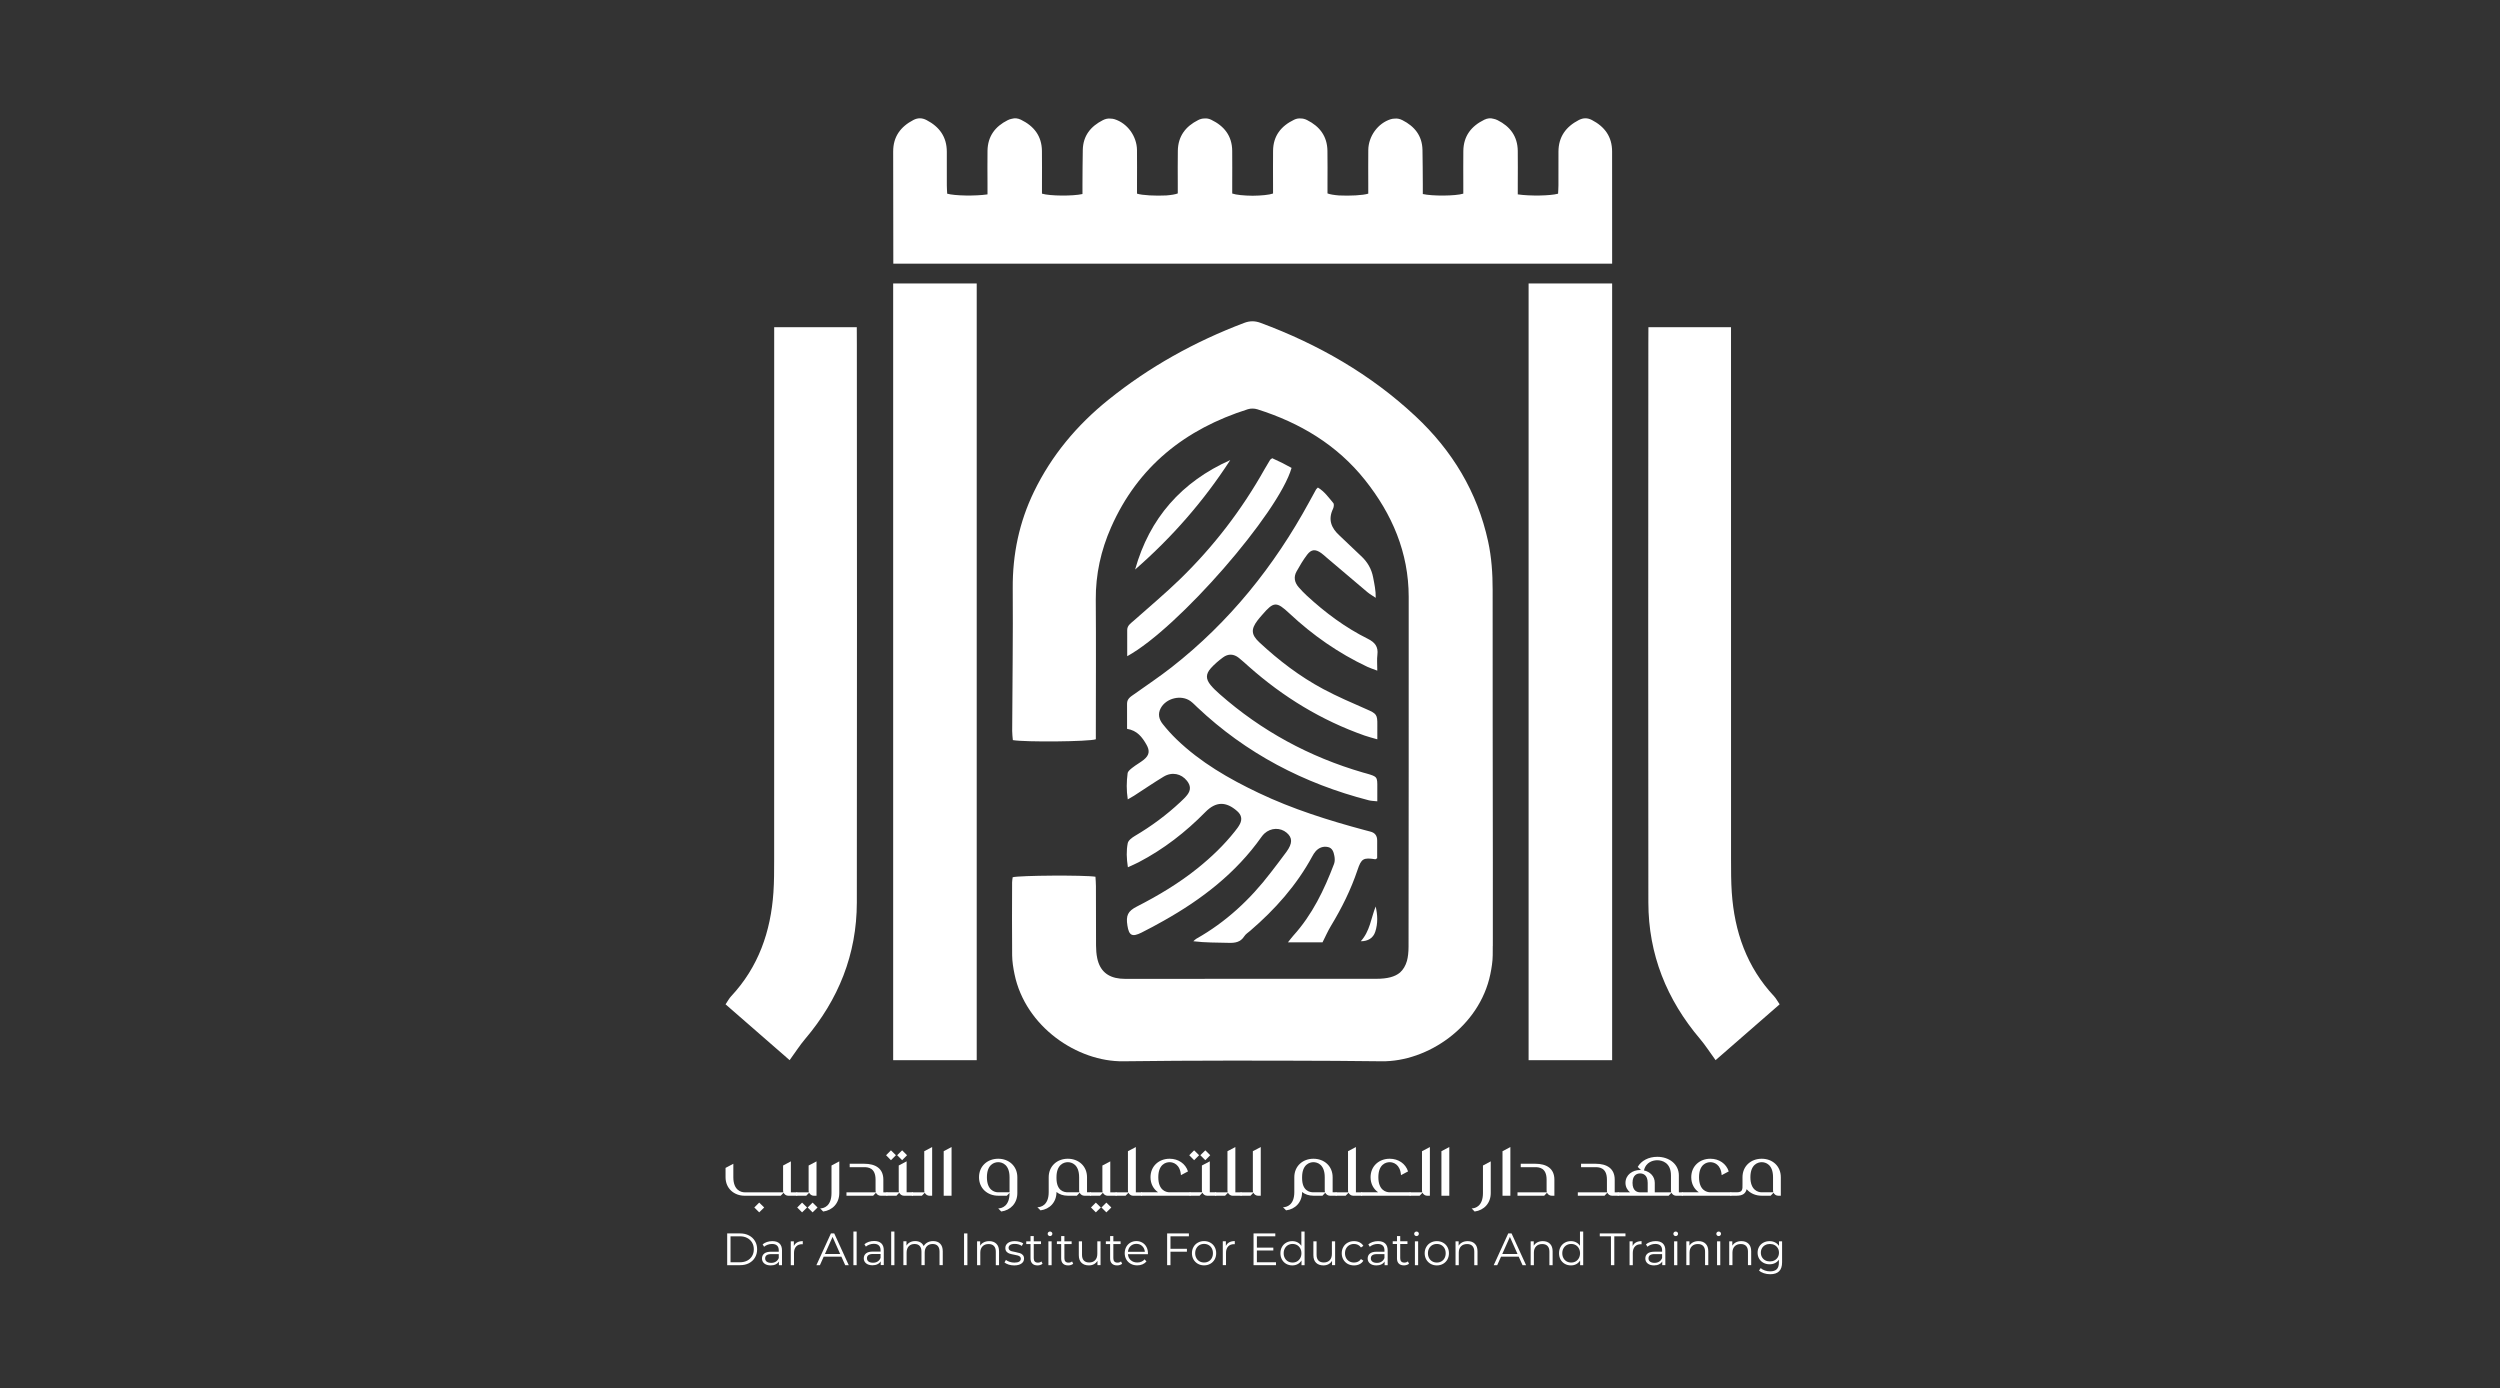 <svg width="317" height="176" viewBox="0 0 317 176" fill="none" xmlns="http://www.w3.org/2000/svg">
<rect x="0" y="0" width="317" height="176" fill="#333333" stroke="none"/>
<path d="M101.033 151.185H100.283V147.26L99.296 147.787V150.963C99.296 151.042 99.311 151.121 99.336 151.185H94.422C93.949 151.185 92.987 150.909 92.987 149.276V147.565L92 148.089V149.276C92 150.697 93.08 151.619 94.422 151.619H98.995L99.361 151.239C99.469 151.462 99.691 151.619 99.953 151.619H101.033C101.073 151.619 101.112 151.58 101.112 151.54V151.264C101.112 151.225 101.073 151.185 101.033 151.185ZM95.646 153.108L96.267 153.726L96.899 153.108L96.267 152.488L95.646 153.108Z" fill="white"/>
<path d="M102.6 151.241C102.705 151.463 102.941 151.621 103.193 151.621H103.534V147.262L102.532 147.789V150.965C102.532 151.044 102.547 151.123 102.572 151.187H101.032C100.978 151.187 100.953 151.227 100.953 151.266V151.542C100.953 151.582 100.978 151.621 101.032 151.621H102.231L102.6 151.241ZM101.086 153.11L101.703 153.728L102.335 153.11L101.703 152.49L101.086 153.11ZM103.035 152.49L102.414 153.11L103.035 153.728L103.666 153.11L103.035 152.49Z" fill="white"/>
<path d="M105.434 147.787V151.279C105.434 152.922 104.486 153.227 103.998 153.227L104.378 153.622C105.566 153.464 106.421 152.567 106.421 151.279V147.26L105.434 147.787Z" fill="white"/>
<path d="M112.457 151.185H112.008V149.577C112.008 148.157 111.007 147.564 109.586 147.564H107.741V147.999H109.586C110.06 147.999 111.021 148.063 111.021 149.577V150.962C111.021 151.041 111.032 151.12 111.061 151.185H107.332V151.619H110.716L111.072 151.239C111.179 151.461 111.402 151.619 111.678 151.619H112.457C112.507 151.619 112.536 151.58 112.536 151.54V151.264C112.536 151.224 112.507 151.185 112.457 151.185Z" fill="white"/>
<path d="M113.602 146.482L112.971 145.861L112.354 146.482L112.971 147.114L113.602 146.482ZM115.013 146.482L114.392 145.861L113.76 146.482L114.392 147.114L115.013 146.482ZM115.698 151.183H114.959V147.257L113.958 147.785V150.96C113.958 151.039 113.972 151.118 113.997 151.183H112.458C112.404 151.183 112.379 151.222 112.379 151.262V151.538C112.379 151.577 112.404 151.617 112.458 151.617H113.671L114.026 151.236C114.13 151.459 114.367 151.617 114.618 151.617H115.698C115.749 151.617 115.777 151.577 115.777 151.538V151.262C115.777 151.222 115.749 151.183 115.698 151.183Z" fill="white"/>
<path d="M117.194 145.973V150.964C117.194 151.043 117.209 151.122 117.234 151.186H115.694C115.64 151.186 115.615 151.226 115.615 151.265V151.542C115.615 151.581 115.64 151.621 115.694 151.621H116.893L117.263 151.24C117.367 151.463 117.604 151.621 117.855 151.621H118.196V145.445L117.194 145.973Z" fill="white"/>
<path d="M119.66 151.621H120.658V145.445L119.66 145.973V151.621Z" fill="white"/>
<path d="M126.576 146.928C125.219 146.928 124.139 147.85 124.139 149.274C124.139 150.695 125.219 151.617 126.576 151.617H127.667L128.011 151.262V151.277C128.011 152.92 127.06 153.225 126.576 153.225L126.956 153.62C128.14 153.462 128.998 152.565 128.998 151.287V149.274C128.998 147.85 127.918 146.928 126.576 146.928ZM126.576 151.183C126.087 151.183 125.14 150.907 125.14 149.274C125.14 147.642 126.087 147.365 126.576 147.365C127.049 147.365 128.011 147.642 128.011 149.274V151.183H126.576Z" fill="white"/>
<path d="M138.283 151.183H137.834V149.274C137.834 147.85 136.754 146.928 135.397 146.928C134.055 146.928 132.975 147.85 132.975 149.274V151.158C132.975 152.802 132.013 153.078 131.539 153.078L131.934 153.473C133.107 153.329 133.962 152.436 133.962 151.158V151.144C134.331 151.445 134.819 151.617 135.397 151.617H136.546L136.901 151.237C137.005 151.46 137.242 151.617 137.493 151.617H138.283C138.322 151.617 138.362 151.578 138.362 151.539V151.262C138.362 151.223 138.322 151.183 138.283 151.183ZM135.397 151.183C134.923 151.183 133.962 151.011 133.962 149.378V149.274C133.962 147.642 134.923 147.365 135.397 147.365C135.885 147.365 136.833 147.642 136.833 149.274V150.961C136.833 151.04 136.847 151.119 136.872 151.183H135.397Z" fill="white"/>
<path d="M141.523 151.187H140.784V147.262L139.782 147.789V150.965C139.782 151.044 139.797 151.123 139.822 151.187H138.282C138.228 151.187 138.203 151.227 138.203 151.266V151.542C138.203 151.582 138.228 151.621 138.282 151.621H139.481L139.85 151.241C139.955 151.463 140.191 151.621 140.443 151.621H141.523C141.573 151.621 141.602 151.582 141.602 151.542V151.266C141.602 151.227 141.573 151.187 141.523 151.187ZM138.336 153.11L138.953 153.728L139.585 153.11L138.953 152.49L138.336 153.11ZM139.664 153.11L140.285 153.728L140.916 153.11L140.285 152.49L139.664 153.11Z" fill="white"/>
<path d="M144.749 151.186H144.024V145.445L143.022 145.973V150.964C143.022 151.043 143.037 151.122 143.062 151.186H141.522C141.468 151.186 141.443 151.226 141.443 151.265V151.542C141.443 151.581 141.468 151.621 141.522 151.621H142.721L143.091 151.24C143.195 151.463 143.432 151.621 143.683 151.621H144.749C144.803 151.621 144.828 151.581 144.828 151.542V151.265C144.828 151.226 144.803 151.186 144.749 151.186Z" fill="white"/>
<path d="M150.902 151.183H148.307C147.819 151.183 146.872 150.907 146.872 149.274C146.872 147.642 147.819 147.365 148.307 147.365C148.767 147.365 149.639 147.627 149.743 149.009L150.637 148.535C150.321 147.548 149.413 146.928 148.307 146.928C146.965 146.928 145.885 147.85 145.885 149.274C145.885 150.118 146.265 150.774 146.847 151.183H144.751C144.697 151.183 144.672 151.223 144.672 151.262V151.539C144.672 151.578 144.697 151.617 144.751 151.617H150.902C150.956 151.617 150.981 151.578 150.981 151.539V151.262C150.981 151.223 150.956 151.183 150.902 151.183Z" fill="white"/>
<path d="M152.046 146.482L151.414 145.861L150.797 146.482L151.414 147.114L152.046 146.482ZM153.456 146.482L152.835 145.861L152.204 146.482L152.835 147.114L153.456 146.482ZM154.142 151.183H153.402V147.257L152.401 147.785V150.96C152.401 151.039 152.415 151.118 152.441 151.183H150.901C150.847 151.183 150.822 151.222 150.822 151.262V151.538C150.822 151.577 150.847 151.617 150.901 151.617H152.114L152.469 151.236C152.573 151.459 152.81 151.617 153.061 151.617H154.142C154.192 151.617 154.221 151.577 154.221 151.538V151.262C154.221 151.222 154.192 151.183 154.142 151.183Z" fill="white"/>
<path d="M157.368 151.186H156.643V145.445L155.642 145.973V150.964C155.642 151.043 155.656 151.122 155.681 151.186H154.141C154.088 151.186 154.062 151.226 154.062 151.265V151.542C154.062 151.581 154.088 151.621 154.141 151.621H155.34L155.71 151.24C155.814 151.463 156.051 151.621 156.302 151.621H157.368C157.422 151.621 157.447 151.581 157.447 151.542V151.265C157.447 151.226 157.422 151.186 157.368 151.186Z" fill="white"/>
<path d="M158.862 145.971V150.962C158.862 151.041 158.877 151.12 158.902 151.184H157.362C157.308 151.184 157.283 151.224 157.283 151.263V151.54C157.283 151.579 157.308 151.619 157.362 151.619H158.561L158.931 151.238C159.035 151.461 159.271 151.619 159.523 151.619H159.864V145.443L158.862 145.971Z" fill="white"/>
<path d="M169.427 151.183H168.979V149.274C168.979 147.85 167.898 146.928 166.542 146.928C165.199 146.928 164.119 147.85 164.119 149.274V151.158C164.119 152.802 163.157 153.078 162.684 153.078L163.078 153.473C164.252 153.329 165.106 152.436 165.106 151.158V151.144C165.476 151.445 165.964 151.617 166.542 151.617H167.69L168.045 151.237C168.15 151.46 168.386 151.617 168.638 151.617H169.427C169.467 151.617 169.506 151.578 169.506 151.539V151.262C169.506 151.223 169.467 151.183 169.427 151.183ZM166.542 151.183C166.068 151.183 165.106 151.011 165.106 149.378V149.274C165.106 147.642 166.068 147.365 166.542 147.365C167.03 147.365 167.977 147.642 167.977 149.274V150.961C167.977 151.04 167.992 151.119 168.017 151.183H166.542Z" fill="white"/>
<path d="M172.655 151.184H171.93V145.443L170.929 145.971V150.962C170.929 151.041 170.943 151.12 170.968 151.184H169.429C169.375 151.184 169.35 151.224 169.35 151.263V151.54C169.35 151.579 169.375 151.619 169.429 151.619H170.627L170.997 151.238C171.101 151.461 171.338 151.619 171.589 151.619H172.655C172.709 151.619 172.734 151.579 172.734 151.54V151.263C172.734 151.224 172.709 151.184 172.655 151.184Z" fill="white"/>
<path d="M178.807 151.183H176.212C175.724 151.183 174.776 150.907 174.776 149.274C174.776 147.642 175.724 147.365 176.212 147.365C176.671 147.365 177.543 147.627 177.647 149.009L178.541 148.535C178.225 147.548 177.317 146.928 176.212 146.928C174.87 146.928 173.789 147.85 173.789 149.274C173.789 150.118 174.17 150.774 174.751 151.183H172.655C172.601 151.183 172.576 151.223 172.576 151.262V151.539C172.576 151.578 172.601 151.617 172.655 151.617H178.807C178.86 151.617 178.886 151.578 178.886 151.539V151.262C178.886 151.223 178.86 151.183 178.807 151.183Z" fill="white"/>
<path d="M180.308 145.973V150.964C180.308 151.043 180.322 151.122 180.347 151.186H178.807C178.754 151.186 178.729 151.226 178.729 151.265V151.542C178.729 151.581 178.754 151.621 178.807 151.621H180.006L180.376 151.24C180.48 151.463 180.717 151.621 180.968 151.621H181.309V145.445L180.308 145.973Z" fill="white"/>
<path d="M182.773 151.619H183.771V145.443L182.773 145.971V151.619Z" fill="white"/>
<path d="M188.039 147.787V151.279C188.039 152.922 187.092 153.227 186.604 153.227L186.984 153.622C188.172 153.464 189.026 152.567 189.026 151.279V147.26L188.039 147.787Z" fill="white"/>
<path d="M190.518 151.621H191.515V145.445L190.518 145.973V151.621Z" fill="white"/>
<path d="M194.674 147.564H192.829V147.999H194.674C195.148 147.999 196.109 148.063 196.109 149.577V150.962C196.109 151.041 196.12 151.12 196.149 151.185H192.42V151.619H195.804L196.16 151.239C196.267 151.461 196.49 151.619 196.766 151.619H197.096V149.577C197.096 148.157 196.095 147.564 194.674 147.564Z" fill="white"/>
<path d="M205.193 151.185H204.745V149.577C204.745 148.157 203.743 147.564 202.322 147.564H200.477V147.999H202.322C202.796 147.999 203.758 148.063 203.758 149.577V150.962C203.758 151.041 203.769 151.12 203.797 151.185H200.068V151.619H203.453L203.808 151.239C203.916 151.461 204.138 151.619 204.415 151.619H205.193C205.244 151.619 205.272 151.58 205.272 151.54V151.264C205.272 151.224 205.244 151.185 205.193 151.185Z" fill="white"/>
<path d="M213.314 151.187H212.879V149.041C212.879 147.617 211.656 146.684 210.141 146.684C209.046 146.684 208.113 147.172 207.665 147.961L208.074 148.356H207.966C206.979 148.356 206.111 148.987 206.111 149.988C206.111 150.487 206.333 150.896 206.689 151.187H205.188C205.134 151.187 205.109 151.226 205.109 151.266V151.542C205.109 151.581 205.134 151.621 205.188 151.621H211.577L211.946 151.241C212.05 151.463 212.287 151.621 212.538 151.621H213.314C213.368 151.621 213.393 151.581 213.393 151.542V151.266C213.393 151.226 213.368 151.187 213.314 151.187ZM209.825 151.187V149.988C209.825 149.159 209.233 148.578 208.454 148.41C208.705 147.329 209.628 147.118 210.141 147.118C210.719 147.118 211.878 147.394 211.878 149.041V150.964C211.878 151.043 211.892 151.122 211.918 151.187H209.825ZM207.004 149.988C207.004 148.923 207.65 148.79 207.966 148.79C208.282 148.79 208.928 148.923 208.928 149.988V151.187H207.966C207.65 151.187 207.004 151.054 207.004 149.988Z" fill="white"/>
<path d="M219.469 151.183H216.874C216.386 151.183 215.438 150.907 215.438 149.274C215.438 147.642 216.386 147.365 216.874 147.365C217.333 147.365 218.205 147.627 218.309 149.009L219.203 148.535C218.887 147.548 217.979 146.928 216.874 146.928C215.532 146.928 214.451 147.85 214.451 149.274C214.451 150.118 214.832 150.774 215.413 151.183H213.317C213.263 151.183 213.238 151.223 213.238 151.262V151.539C213.238 151.578 213.263 151.617 213.317 151.617H219.469C219.523 151.617 219.548 151.578 219.548 151.539V151.262C219.548 151.223 219.523 151.183 219.469 151.183Z" fill="white"/>
<path d="M223.385 146.928C222.029 146.928 220.949 147.85 220.949 149.274V150.157C220.963 150.853 220.949 151.183 220.198 151.183H219.473C219.42 151.183 219.395 151.223 219.395 151.262V151.539C219.395 151.578 219.42 151.617 219.473 151.617H220.198C221.002 151.617 221.343 151.316 221.476 150.789C221.925 151.316 222.607 151.617 223.385 151.617H224.52L224.886 151.237C224.993 151.46 225.216 151.617 225.481 151.617H225.808V149.274C225.808 147.85 224.742 146.928 223.385 146.928ZM223.385 151.183C222.912 151.183 221.95 150.907 221.95 149.274C221.95 147.642 222.912 147.365 223.385 147.365C223.874 147.365 224.821 147.642 224.821 149.274V150.961C224.821 151.04 224.835 151.119 224.86 151.183H223.385Z" fill="white"/>
<path d="M92.207 156.398H93.847C94.272 156.398 94.648 156.485 94.974 156.657C95.299 156.827 95.552 157.064 95.731 157.367C95.913 157.671 96.004 158.019 96.004 158.411C96.004 158.802 95.913 159.15 95.731 159.456C95.552 159.76 95.299 159.997 94.974 160.17C94.648 160.34 94.272 160.424 93.847 160.424H92.207V156.398ZM93.822 160.055C94.176 160.055 94.484 159.986 94.748 159.847C95.014 159.706 95.219 159.512 95.365 159.265C95.511 159.02 95.584 158.734 95.584 158.411C95.584 158.088 95.511 157.804 95.365 157.557C95.219 157.312 95.014 157.118 94.748 156.976C94.484 156.835 94.176 156.764 93.822 156.764H92.63V160.055H93.822Z" fill="white"/>
<path d="M97.933 157.375C98.328 157.375 98.63 157.475 98.841 157.673C99.051 157.872 99.156 158.164 99.156 158.548V160.425H98.765V159.955C98.674 160.111 98.539 160.233 98.36 160.321C98.182 160.41 97.97 160.454 97.725 160.454C97.387 160.454 97.118 160.374 96.917 160.213C96.718 160.051 96.619 159.838 96.619 159.575C96.619 159.316 96.713 159.11 96.899 158.954C97.086 158.796 97.382 158.717 97.789 158.717H98.747V158.534C98.747 158.274 98.674 158.075 98.528 157.938C98.382 157.802 98.17 157.734 97.89 157.734C97.698 157.734 97.514 157.766 97.337 157.831C97.162 157.893 97.011 157.98 96.885 158.089L96.702 157.784C96.854 157.655 97.037 157.554 97.251 157.483C97.466 157.411 97.693 157.375 97.933 157.375ZM97.789 160.131C98.019 160.131 98.216 160.079 98.381 159.973C98.546 159.868 98.668 159.716 98.747 159.517V159.022H97.8C97.28 159.022 97.021 159.203 97.021 159.564C97.021 159.739 97.088 159.878 97.222 159.98C97.359 160.08 97.547 160.131 97.789 160.131Z" fill="white"/>
<path d="M110.841 157.357C111.236 157.357 111.538 157.457 111.749 157.655C111.959 157.854 112.065 158.146 112.065 158.531V160.407H111.674V159.937C111.582 160.093 111.447 160.215 111.268 160.303C111.09 160.392 110.879 160.436 110.633 160.436C110.295 160.436 110.026 160.356 109.825 160.196C109.626 160.033 109.527 159.821 109.527 159.557C109.527 159.299 109.621 159.092 109.807 158.936C109.994 158.778 110.29 158.699 110.697 158.699H111.656V158.516C111.656 158.256 111.582 158.057 111.437 157.921C111.29 157.784 111.078 157.716 110.798 157.716C110.606 157.716 110.422 157.749 110.245 157.813C110.07 157.876 109.919 157.962 109.793 158.071L109.61 157.766C109.762 157.637 109.945 157.537 110.159 157.465C110.374 157.393 110.601 157.357 110.841 157.357ZM110.697 160.113C110.927 160.113 111.124 160.061 111.29 159.955C111.455 159.85 111.577 159.699 111.656 159.5V159.004H110.708C110.189 159.004 109.929 159.186 109.929 159.546C109.929 159.721 109.996 159.86 110.13 159.962C110.267 160.063 110.455 160.113 110.697 160.113Z" fill="white"/>
<path d="M100.661 157.992C100.756 157.789 100.898 157.636 101.088 157.533C101.276 157.428 101.511 157.375 101.791 157.375V157.773L101.694 157.766C101.376 157.766 101.127 157.865 100.948 158.06C100.768 158.257 100.679 158.53 100.679 158.882V160.425H100.27V157.4H100.661V157.992Z" fill="white"/>
<path d="M106.689 159.348H104.445L103.965 160.424H103.52L105.361 156.398H105.781L107.622 160.424H107.173L106.689 159.348ZM106.534 159.003L105.569 156.84L104.603 159.003H106.534Z" fill="white"/>
<path d="M108.213 156.158H108.622V160.425H108.213V156.158Z" fill="white"/>
<path d="M113.002 156.158H113.411V160.425H113.002V156.158Z" fill="white"/>
<path d="M118.321 157.369C118.701 157.369 118.999 157.479 119.214 157.699C119.432 157.917 119.541 158.239 119.541 158.664V160.419H119.132V158.704C119.132 158.391 119.057 158.151 118.906 157.986C118.755 157.821 118.541 157.739 118.263 157.739C117.949 157.739 117.702 157.836 117.52 158.029C117.341 158.223 117.251 158.491 117.251 158.833V160.419H116.842V158.704C116.842 158.391 116.767 158.151 116.616 157.986C116.465 157.821 116.25 157.739 115.97 157.739C115.659 157.739 115.412 157.836 115.231 158.029C115.049 158.223 114.958 158.491 114.958 158.833V160.419H114.549V157.394H114.94V157.947C115.048 157.763 115.197 157.62 115.389 157.52C115.58 157.419 115.8 157.369 116.049 157.369C116.302 157.369 116.521 157.423 116.706 157.531C116.892 157.638 117.032 157.798 117.126 158.008C117.235 157.81 117.395 157.654 117.603 157.541C117.813 157.427 118.053 157.369 118.321 157.369Z" fill="white"/>
<path d="M122.242 156.398H122.666V160.424H122.242V156.398Z" fill="white"/>
<path d="M125.432 157.375C125.813 157.375 126.115 157.486 126.34 157.709C126.565 157.929 126.678 158.25 126.678 158.67V160.425H126.268V158.71C126.268 158.397 126.189 158.157 126.032 157.992C125.874 157.827 125.648 157.745 125.357 157.745C125.031 157.745 124.774 157.841 124.585 158.035C124.396 158.229 124.302 158.497 124.302 158.839V160.425H123.893V157.4H124.284V157.956C124.393 157.772 124.547 157.63 124.743 157.529C124.941 157.427 125.171 157.375 125.432 157.375Z" fill="white"/>
<path d="M128.6 160.454C128.353 160.454 128.117 160.42 127.893 160.35C127.671 160.278 127.496 160.188 127.369 160.08L127.552 159.758C127.679 159.858 127.837 159.941 128.03 160.005C128.221 160.068 128.421 160.098 128.629 160.098C128.903 160.098 129.107 160.055 129.239 159.969C129.373 159.881 129.44 159.759 129.44 159.603C129.44 159.491 129.402 159.404 129.329 159.341C129.257 159.277 129.165 159.229 129.052 159.198C128.942 159.165 128.795 159.132 128.611 159.101C128.364 159.056 128.166 159.009 128.015 158.961C127.866 158.913 127.74 158.832 127.635 158.717C127.529 158.602 127.477 158.443 127.477 158.24C127.477 157.987 127.582 157.78 127.793 157.619C128.003 157.457 128.297 157.375 128.676 157.375C128.869 157.375 129.064 157.402 129.261 157.454C129.456 157.507 129.618 157.575 129.745 157.658L129.566 157.985C129.316 157.813 129.02 157.727 128.676 157.727C128.414 157.727 128.217 157.773 128.083 157.867C127.951 157.958 127.886 158.078 127.886 158.229C127.886 158.344 127.923 158.436 127.997 158.505C128.071 158.573 128.163 158.623 128.274 158.656C128.386 158.69 128.54 158.723 128.737 158.756C128.978 158.802 129.172 158.849 129.318 158.896C129.463 158.942 129.588 159.021 129.691 159.133C129.796 159.244 129.849 159.397 129.849 159.592C129.849 159.856 129.738 160.065 129.515 160.22C129.295 160.377 128.99 160.454 128.6 160.454Z" fill="white"/>
<path d="M132.196 160.242C132.119 160.312 132.024 160.364 131.909 160.4C131.796 160.436 131.679 160.454 131.557 160.454C131.272 160.454 131.053 160.377 130.901 160.224C130.747 160.072 130.671 159.854 130.671 159.575V157.745H130.129V157.4H130.671V156.736H131.08V157.4H131.999V157.745H131.08V159.549C131.08 159.732 131.124 159.869 131.213 159.962C131.303 160.055 131.433 160.102 131.604 160.102C131.687 160.102 131.769 160.089 131.848 160.063C131.927 160.037 131.995 159.998 132.053 159.948L132.196 160.242Z" fill="white"/>
<path d="M132.937 157.4H133.346V160.425H132.937V157.4ZM133.142 156.736C133.057 156.736 132.987 156.707 132.93 156.65C132.872 156.592 132.844 156.524 132.844 156.445C132.844 156.369 132.872 156.302 132.93 156.244C132.987 156.187 133.057 156.158 133.142 156.158C133.225 156.158 133.296 156.186 133.353 156.241C133.411 156.296 133.44 156.362 133.44 156.438C133.44 156.522 133.411 156.592 133.353 156.65C133.296 156.707 133.225 156.736 133.142 156.736Z" fill="white"/>
<path d="M136.081 160.242C136.004 160.312 135.909 160.364 135.794 160.4C135.681 160.436 135.564 160.454 135.442 160.454C135.157 160.454 134.938 160.377 134.785 160.224C134.632 160.072 134.556 159.854 134.556 159.575V157.745H134.014V157.4H134.556V156.736H134.965V157.4H135.884V157.745H134.965V159.549C134.965 159.732 135.009 159.869 135.098 159.962C135.188 160.055 135.318 160.102 135.489 160.102C135.572 160.102 135.654 160.089 135.733 160.063C135.812 160.037 135.88 159.998 135.937 159.948L136.081 160.242Z" fill="white"/>
<path d="M139.549 157.398V160.423H139.158V159.871C139.05 160.055 138.901 160.199 138.713 160.301C138.526 160.402 138.312 160.452 138.071 160.452C137.673 160.452 137.361 160.343 137.134 160.122C136.906 159.902 136.793 159.579 136.793 159.153V157.398H137.199V159.114C137.199 159.432 137.277 159.673 137.435 159.838C137.593 160.002 137.818 160.082 138.11 160.082C138.428 160.082 138.679 159.987 138.864 159.795C139.048 159.602 139.14 159.332 139.14 158.984V157.398H139.549Z" fill="white"/>
<path d="M142.288 160.242C142.211 160.312 142.116 160.364 142.001 160.4C141.888 160.436 141.771 160.454 141.649 160.454C141.364 160.454 141.145 160.377 140.992 160.224C140.839 160.072 140.763 159.854 140.763 159.575V157.745H140.221V157.4H140.763V156.736H141.172V157.4H142.091V157.745H141.172V159.549C141.172 159.732 141.216 159.869 141.305 159.962C141.395 160.055 141.525 160.102 141.696 160.102C141.779 160.102 141.861 160.089 141.94 160.063C142.019 160.037 142.087 159.998 142.144 159.948L142.288 160.242Z" fill="white"/>
<path d="M145.555 159.034H143.024C143.046 159.348 143.165 159.601 143.383 159.795C143.603 159.989 143.879 160.085 144.212 160.085C144.401 160.085 144.573 160.052 144.729 159.985C144.887 159.919 145.023 159.819 145.138 159.687L145.372 159.953C145.235 160.113 145.066 160.236 144.865 160.322C144.665 160.407 144.443 160.448 144.202 160.448C143.89 160.448 143.615 160.382 143.376 160.25C143.137 160.117 142.95 159.934 142.816 159.701C142.682 159.467 142.615 159.202 142.615 158.905C142.615 158.611 142.678 158.347 142.805 158.112C142.935 157.878 143.111 157.696 143.337 157.566C143.561 157.436 143.814 157.369 144.094 157.369C144.374 157.369 144.625 157.436 144.848 157.566C145.07 157.696 145.243 157.877 145.368 158.108C145.494 158.341 145.558 158.606 145.558 158.905L145.555 159.034ZM144.094 157.721C143.801 157.721 143.556 157.814 143.358 158.001C143.162 158.187 143.05 158.43 143.024 158.729H145.167C145.14 158.43 145.028 158.187 144.83 158.001C144.633 157.814 144.388 157.721 144.094 157.721Z" fill="white"/>
<path d="M148.416 156.764V158.347H150.501V158.716H148.416V160.424H147.992V156.398H150.752V156.764H148.416Z" fill="white"/>
<path d="M152.676 160.448C152.387 160.448 152.125 160.382 151.89 160.25C151.655 160.117 151.471 159.934 151.338 159.701C151.203 159.467 151.137 159.202 151.137 158.905C151.137 158.611 151.203 158.347 151.338 158.112C151.471 157.878 151.655 157.696 151.89 157.566C152.125 157.436 152.387 157.369 152.676 157.369C152.968 157.369 153.231 157.436 153.466 157.566C153.7 157.696 153.883 157.878 154.015 158.112C154.146 158.347 154.212 158.611 154.212 158.905C154.212 159.202 154.146 159.467 154.015 159.701C153.883 159.934 153.7 160.117 153.466 160.25C153.231 160.382 152.968 160.448 152.676 160.448ZM152.676 160.085C152.892 160.085 153.084 160.037 153.254 159.938C153.426 159.84 153.56 159.701 153.656 159.522C153.751 159.343 153.8 159.137 153.8 158.905C153.8 158.675 153.751 158.471 153.656 158.291C153.56 158.112 153.426 157.974 153.254 157.875C153.084 157.777 152.892 157.728 152.676 157.728C152.463 157.728 152.271 157.777 152.099 157.875C151.928 157.974 151.794 158.112 151.697 158.291C151.598 158.471 151.549 158.675 151.549 158.905C151.549 159.137 151.598 159.343 151.697 159.522C151.794 159.701 151.928 159.84 152.099 159.938C152.271 160.037 152.463 160.085 152.676 160.085Z" fill="white"/>
<path d="M155.44 157.986C155.535 157.784 155.678 157.63 155.867 157.527C156.056 157.422 156.291 157.369 156.571 157.369V157.767L156.474 157.76C156.155 157.76 155.907 157.859 155.727 158.054C155.548 158.251 155.458 158.525 155.458 158.876V160.419H155.049V157.394H155.44V157.986Z" fill="white"/>
<path d="M161.795 160.055V160.424H158.949V156.398H161.709V156.764H159.373V158.2H161.458V158.562H159.373V160.055H161.795Z" fill="white"/>
<path d="M165.422 156.158V160.425H165.031V159.825C164.909 160.029 164.748 160.184 164.547 160.292C164.346 160.399 164.118 160.453 163.865 160.453C163.579 160.453 163.323 160.389 163.093 160.259C162.863 160.129 162.682 159.946 162.551 159.71C162.422 159.476 162.357 159.21 162.357 158.91C162.357 158.612 162.422 158.346 162.551 158.114C162.682 157.88 162.863 157.698 163.093 157.568C163.323 157.439 163.579 157.375 163.865 157.375C164.109 157.375 164.329 157.427 164.525 157.529C164.723 157.629 164.886 157.778 165.013 157.974V156.158H165.422ZM163.897 160.091C164.11 160.091 164.301 160.042 164.471 159.944C164.641 159.846 164.775 159.707 164.873 159.528C164.971 159.348 165.02 159.143 165.02 158.91C165.02 158.681 164.971 158.476 164.873 158.297C164.775 158.117 164.641 157.979 164.471 157.881C164.301 157.783 164.11 157.733 163.897 157.733C163.684 157.733 163.492 157.783 163.319 157.881C163.149 157.979 163.015 158.117 162.917 158.297C162.819 158.476 162.77 158.681 162.77 158.91C162.77 159.143 162.819 159.348 162.917 159.528C163.015 159.707 163.149 159.846 163.319 159.944C163.492 160.042 163.684 160.091 163.897 160.091Z" fill="white"/>
<path d="M169.293 157.398V160.423H168.902V159.871C168.795 160.055 168.646 160.199 168.457 160.301C168.271 160.402 168.056 160.452 167.815 160.452C167.417 160.452 167.105 160.343 166.878 160.122C166.65 159.902 166.537 159.579 166.537 159.153V157.398H166.943V159.114C166.943 159.432 167.022 159.673 167.18 159.838C167.337 160.002 167.562 160.082 167.854 160.082C168.172 160.082 168.423 159.987 168.608 159.795C168.792 159.602 168.884 159.332 168.884 158.984V157.398H169.293Z" fill="white"/>
<path d="M171.69 160.454C171.391 160.454 171.123 160.389 170.886 160.26C170.651 160.129 170.467 159.946 170.334 159.711C170.199 159.474 170.133 159.208 170.133 158.911C170.133 158.617 170.199 158.353 170.334 158.118C170.467 157.884 170.651 157.702 170.886 157.572C171.123 157.441 171.391 157.375 171.69 157.375C171.951 157.375 172.184 157.427 172.39 157.529C172.596 157.63 172.757 157.779 172.875 157.974L172.57 158.182C172.471 158.032 172.344 157.92 172.189 157.845C172.036 157.771 171.87 157.734 171.69 157.734C171.472 157.734 171.276 157.783 171.102 157.881C170.927 157.98 170.79 158.118 170.693 158.297C170.594 158.477 170.546 158.681 170.546 158.911C170.546 159.146 170.594 159.352 170.693 159.531C170.79 159.709 170.927 159.846 171.102 159.944C171.276 160.043 171.472 160.091 171.69 160.091C171.87 160.091 172.036 160.055 172.189 159.984C172.344 159.91 172.471 159.799 172.57 159.65L172.875 159.854C172.757 160.051 172.595 160.201 172.387 160.303C172.18 160.403 171.949 160.454 171.69 160.454Z" fill="white"/>
<path d="M174.733 157.375C175.128 157.375 175.431 157.475 175.641 157.673C175.851 157.872 175.957 158.164 175.957 158.548V160.425H175.566V159.955C175.475 160.111 175.34 160.233 175.161 160.321C174.983 160.41 174.771 160.454 174.525 160.454C174.188 160.454 173.919 160.374 173.718 160.213C173.519 160.051 173.42 159.838 173.42 159.575C173.42 159.316 173.513 159.11 173.7 158.954C173.886 158.796 174.183 158.717 174.59 158.717H175.548V158.534C175.548 158.274 175.475 158.075 175.329 157.938C175.183 157.802 174.97 157.734 174.69 157.734C174.498 157.734 174.314 157.766 174.138 157.831C173.963 157.893 173.812 157.98 173.686 158.089L173.502 157.784C173.655 157.655 173.838 157.554 174.052 157.483C174.267 157.411 174.494 157.375 174.733 157.375ZM174.59 160.131C174.82 160.131 175.017 160.079 175.182 159.973C175.347 159.868 175.469 159.716 175.548 159.517V159.022H174.601C174.081 159.022 173.822 159.203 173.822 159.564C173.822 159.739 173.888 159.878 174.023 159.98C174.159 160.08 174.348 160.131 174.59 160.131Z" fill="white"/>
<path d="M178.663 160.238C178.586 160.308 178.491 160.36 178.376 160.396C178.263 160.432 178.146 160.45 178.024 160.45C177.739 160.45 177.52 160.374 177.367 160.22C177.214 160.068 177.138 159.851 177.138 159.571V157.741H176.596V157.396H177.138V156.732H177.547V157.396H178.466V157.741H177.547V159.546C177.547 159.728 177.591 159.865 177.68 159.958C177.77 160.051 177.9 160.098 178.071 160.098C178.154 160.098 178.236 160.086 178.315 160.059C178.394 160.033 178.462 159.994 178.519 159.944L178.663 160.238Z" fill="white"/>
<path d="M179.41 157.4H179.819V160.425H179.41V157.4ZM179.614 156.736C179.53 156.736 179.46 156.707 179.403 156.65C179.345 156.592 179.316 156.524 179.316 156.445C179.316 156.369 179.345 156.302 179.403 156.244C179.46 156.187 179.53 156.158 179.614 156.158C179.698 156.158 179.769 156.186 179.826 156.241C179.883 156.296 179.912 156.362 179.912 156.438C179.912 156.522 179.883 156.592 179.826 156.65C179.769 156.707 179.698 156.736 179.614 156.736Z" fill="white"/>
<path d="M182.19 160.454C181.9 160.454 181.638 160.388 181.404 160.256C181.169 160.123 180.985 159.94 180.851 159.707C180.717 159.473 180.65 159.208 180.65 158.911C180.65 158.617 180.717 158.353 180.851 158.118C180.985 157.884 181.169 157.702 181.404 157.572C181.638 157.441 181.9 157.375 182.19 157.375C182.482 157.375 182.745 157.441 182.98 157.572C183.214 157.702 183.397 157.884 183.529 158.118C183.66 158.353 183.726 158.617 183.726 158.911C183.726 159.208 183.66 159.473 183.529 159.707C183.397 159.94 183.214 160.123 182.98 160.256C182.745 160.388 182.482 160.454 182.19 160.454ZM182.19 160.091C182.405 160.091 182.597 160.043 182.768 159.944C182.94 159.846 183.074 159.707 183.17 159.528C183.265 159.348 183.313 159.143 183.313 158.911C183.313 158.681 183.265 158.477 183.17 158.297C183.074 158.118 182.94 157.98 182.768 157.881C182.597 157.783 182.405 157.734 182.19 157.734C181.977 157.734 181.784 157.783 181.612 157.881C181.442 157.98 181.308 158.118 181.21 158.297C181.112 158.477 181.063 158.681 181.063 158.911C181.063 159.143 181.112 159.348 181.21 159.528C181.308 159.707 181.442 159.846 181.612 159.944C181.784 160.043 181.977 160.091 182.19 160.091Z" fill="white"/>
<path d="M186.102 157.375C186.483 157.375 186.785 157.486 187.01 157.709C187.234 157.929 187.348 158.25 187.348 158.67V160.425H186.938V158.71C186.938 158.397 186.859 158.157 186.702 157.992C186.544 157.827 186.318 157.745 186.027 157.745C185.701 157.745 185.444 157.841 185.255 158.035C185.066 158.229 184.972 158.497 184.972 158.839V160.425H184.562V157.4H184.954V157.956C185.063 157.772 185.217 157.63 185.413 157.529C185.611 157.427 185.841 157.375 186.102 157.375Z" fill="white"/>
<path d="M192.573 159.348H190.33L189.849 160.424H189.404L191.245 156.398H191.665L193.506 160.424H193.058L192.573 159.348ZM192.419 159.003L191.454 156.84L190.488 159.003H192.419Z" fill="white"/>
<path d="M195.628 157.375C196.008 157.375 196.31 157.486 196.536 157.709C196.76 157.929 196.873 158.25 196.873 158.67V160.425H196.464V158.71C196.464 158.397 196.385 158.157 196.227 157.992C196.069 157.827 195.844 157.745 195.552 157.745C195.226 157.745 194.969 157.841 194.781 158.035C194.591 158.229 194.497 158.497 194.497 158.839V160.425H194.088V157.4H194.479V157.956C194.589 157.772 194.742 157.63 194.938 157.529C195.137 157.427 195.366 157.375 195.628 157.375Z" fill="white"/>
<path d="M200.75 156.158V160.425H200.359V159.825C200.237 160.029 200.076 160.184 199.875 160.292C199.674 160.399 199.446 160.453 199.193 160.453C198.908 160.453 198.651 160.389 198.421 160.259C198.192 160.129 198.01 159.946 197.879 159.71C197.75 159.476 197.686 159.21 197.686 158.91C197.686 158.612 197.75 158.346 197.879 158.114C198.01 157.88 198.192 157.698 198.421 157.568C198.651 157.439 198.908 157.375 199.193 157.375C199.437 157.375 199.657 157.427 199.853 157.529C200.052 157.629 200.214 157.778 200.341 157.974V156.158H200.75ZM199.225 160.091C199.438 160.091 199.629 160.042 199.799 159.944C199.969 159.846 200.103 159.707 200.201 159.528C200.299 159.348 200.349 159.143 200.349 158.91C200.349 158.681 200.299 158.476 200.201 158.297C200.103 158.117 199.969 157.979 199.799 157.881C199.629 157.783 199.438 157.733 199.225 157.733C199.012 157.733 198.82 157.783 198.647 157.881C198.477 157.979 198.343 158.117 198.245 158.297C198.147 158.476 198.098 158.681 198.098 158.91C198.098 159.143 198.147 159.348 198.245 159.528C198.343 159.707 198.477 159.846 198.647 159.944C198.82 160.042 199.012 160.091 199.225 160.091Z" fill="white"/>
<path d="M204.269 156.764H202.852V156.398H206.11V156.764H204.693V160.424H204.269V156.764Z" fill="white"/>
<path d="M207.02 157.994C207.115 157.791 207.258 157.638 207.447 157.535C207.636 157.43 207.871 157.377 208.151 157.377V157.775L208.054 157.768C207.735 157.768 207.487 157.867 207.307 158.062C207.128 158.259 207.038 158.532 207.038 158.884V160.427H206.629V157.402H207.02V157.994Z" fill="white"/>
<path d="M209.941 157.373C210.335 157.373 210.638 157.473 210.849 157.671C211.058 157.87 211.164 158.162 211.164 158.546V160.423H210.773V159.953C210.682 160.109 210.547 160.231 210.368 160.319C210.19 160.408 209.978 160.452 209.732 160.452C209.395 160.452 209.126 160.372 208.925 160.211C208.726 160.049 208.627 159.836 208.627 159.573C208.627 159.314 208.72 159.108 208.907 158.952C209.094 158.794 209.39 158.715 209.797 158.715H210.755V158.532C210.755 158.272 210.682 158.073 210.536 157.936C210.39 157.8 210.177 157.732 209.897 157.732C209.705 157.732 209.521 157.764 209.345 157.829C209.17 157.892 209.019 157.978 208.893 158.087L208.709 157.782C208.862 157.653 209.045 157.552 209.259 157.481C209.474 157.409 209.701 157.373 209.941 157.373ZM209.797 160.129C210.027 160.129 210.224 160.077 210.389 159.971C210.554 159.866 210.676 159.714 210.755 159.515V159.02H209.808C209.288 159.02 209.029 159.201 209.029 159.562C209.029 159.737 209.095 159.876 209.23 159.978C209.366 160.079 209.555 160.129 209.797 160.129Z" fill="white"/>
<path d="M212.275 157.4H212.684V160.425H212.275V157.4ZM212.48 156.736C212.395 156.736 212.325 156.707 212.268 156.65C212.21 156.592 212.182 156.524 212.182 156.445C212.182 156.369 212.21 156.302 212.268 156.244C212.325 156.187 212.395 156.158 212.48 156.158C212.563 156.158 212.634 156.186 212.691 156.241C212.749 156.296 212.777 156.362 212.777 156.438C212.777 156.522 212.749 156.592 212.691 156.65C212.634 156.707 212.563 156.736 212.48 156.736Z" fill="white"/>
<path d="M215.366 157.373C215.746 157.373 216.049 157.484 216.274 157.707C216.498 157.927 216.611 158.248 216.611 158.668V160.423H216.202V158.708C216.202 158.395 216.123 158.155 215.965 157.99C215.807 157.825 215.582 157.743 215.29 157.743C214.965 157.743 214.707 157.84 214.519 158.033C214.33 158.227 214.235 158.495 214.235 158.837V160.423H213.826V157.398H214.217V157.954C214.327 157.77 214.48 157.628 214.677 157.527C214.875 157.425 215.105 157.373 215.366 157.373Z" fill="white"/>
<path d="M217.722 157.4H218.131V160.425H217.722V157.4ZM217.927 156.736C217.842 156.736 217.772 156.707 217.715 156.65C217.658 156.592 217.629 156.524 217.629 156.445C217.629 156.369 217.658 156.302 217.715 156.244C217.772 156.187 217.842 156.158 217.927 156.158C218.01 156.158 218.081 156.186 218.139 156.241C218.196 156.296 218.225 156.362 218.225 156.438C218.225 156.522 218.196 156.592 218.139 156.65C218.081 156.707 218.01 156.736 217.927 156.736Z" fill="white"/>
<path d="M220.805 157.373C221.186 157.373 221.488 157.484 221.713 157.707C221.938 157.927 222.051 158.248 222.051 158.668V160.423H221.641V158.708C221.641 158.395 221.563 158.155 221.405 157.99C221.247 157.825 221.022 157.743 220.73 157.743C220.404 157.743 220.147 157.84 219.958 158.033C219.769 158.227 219.675 158.495 219.675 158.837V160.423H219.266V157.398H219.657V157.954C219.766 157.77 219.92 157.628 220.116 157.527C220.314 157.425 220.544 157.373 220.805 157.373Z" fill="white"/>
<path d="M225.968 157.402V160.057C225.968 160.571 225.842 160.952 225.591 161.198C225.34 161.447 224.961 161.572 224.457 161.572C224.177 161.572 223.911 161.529 223.66 161.446C223.409 161.364 223.204 161.25 223.046 161.105L223.254 160.796C223.4 160.926 223.577 161.026 223.786 161.098C223.994 161.171 224.214 161.209 224.446 161.209C224.828 161.209 225.11 161.119 225.289 160.94C225.471 160.762 225.562 160.486 225.562 160.111V159.724C225.435 159.917 225.269 160.064 225.063 160.165C224.857 160.264 224.63 160.312 224.381 160.312C224.096 160.312 223.838 160.25 223.606 160.125C223.374 160.002 223.192 159.827 223.061 159.602C222.929 159.377 222.863 159.123 222.863 158.841C222.863 158.557 222.929 158.303 223.061 158.08C223.192 157.858 223.373 157.686 223.603 157.564C223.834 157.44 224.094 157.377 224.381 157.377C224.637 157.377 224.868 157.43 225.074 157.535C225.282 157.638 225.449 157.788 225.577 157.983V157.402H225.968ZM224.421 159.95C224.641 159.95 224.838 159.903 225.013 159.81C225.19 159.715 225.327 159.583 225.426 159.415C225.524 159.245 225.573 159.054 225.573 158.841C225.573 158.626 225.524 158.435 225.426 158.267C225.327 158.1 225.191 157.969 225.017 157.876C224.842 157.782 224.643 157.736 224.421 157.736C224.203 157.736 224.006 157.782 223.832 157.876C223.657 157.967 223.521 158.097 223.423 158.267C223.324 158.435 223.276 158.626 223.276 158.841C223.276 159.054 223.324 159.245 223.423 159.415C223.521 159.583 223.657 159.715 223.832 159.81C224.006 159.903 224.203 159.95 224.421 159.95Z" fill="white"/>
<path d="M189.291 118.984C189.294 117.914 189.294 116.844 189.291 115.774C189.293 113.657 189.295 111.54 189.293 109.423C189.283 97.874 189.258 86.326 189.267 74.778C189.268 72.71 189.129 70.665 188.691 68.649C187.328 62.377 184.141 57.129 179.491 52.782C173.789 47.452 167.142 43.647 159.842 40.939C159.12 40.671 158.473 40.674 157.755 40.946C151.509 43.314 145.743 46.503 140.526 50.707C136.539 53.92 133.346 57.737 131.112 62.337C129.235 66.205 128.384 70.294 128.415 74.607C128.46 80.629 128.371 86.65 128.345 92.672C128.343 93.074 128.401 93.476 128.429 93.846C129.992 94.121 138.107 94.043 138.952 93.74C138.952 93.316 138.952 92.862 138.952 92.407C138.954 86.957 138.986 81.507 138.944 76.058C138.919 72.834 139.598 69.776 140.89 66.852C144.3 59.13 150.313 54.396 158.23 51.89C158.597 51.773 159.068 51.783 159.438 51.901C164.828 53.603 169.526 56.4 173.083 60.867C176.522 65.188 178.617 70.063 178.623 75.671C178.635 90.459 178.616 105.248 178.604 120.035C178.603 120.745 178.536 121.348 178.397 121.856C178.217 122.466 177.927 122.953 177.524 123.315C176.869 123.869 175.891 124.111 174.516 124.112C164.071 124.117 153.625 124.117 143.181 124.118C142.8 124.118 142.416 124.126 142.039 124.088C140.428 123.928 139.455 123.073 139.127 121.493C139.019 120.976 138.982 120.437 138.978 119.907C138.962 117.391 138.971 114.875 138.964 112.36C138.963 111.955 138.925 111.55 138.904 111.169C137.472 110.946 129.309 111 128.409 111.233C128.385 111.435 128.335 111.656 128.335 111.878C128.328 114.965 128.308 118.053 128.34 121.14C128.349 121.933 128.479 122.735 128.639 123.516C130.012 130.201 136.624 134.648 142.431 134.571C151.39 134.455 160.351 134.479 169.312 134.516C171.269 134.53 173.227 134.546 175.185 134.571C180.992 134.648 187.604 130.201 188.977 123.516C189.137 122.735 189.267 121.933 189.276 121.14C189.28 120.745 189.282 120.352 189.284 119.958C189.286 119.958 189.288 119.959 189.29 119.959C189.29 119.634 189.291 119.309 189.291 118.984Z" fill="white"/>
<path d="M174.644 93.746C173.946 93.542 173.474 93.427 173.017 93.265C167.553 91.337 162.704 88.376 158.376 84.542C157.948 84.163 157.529 83.772 157.082 83.416C156.437 82.901 155.733 82.873 155.078 83.359C154.53 83.765 153.997 84.212 153.544 84.719C152.874 85.465 152.879 86.098 153.507 86.867C153.843 87.277 154.237 87.645 154.636 87.997C159.954 92.687 166.036 95.981 172.839 97.96C172.986 98.002 173.133 98.038 173.28 98.081C174.643 98.479 174.653 98.496 174.642 99.881C174.637 100.408 174.641 100.936 174.641 101.607C174.207 101.558 173.88 101.56 173.573 101.48C165.335 99.355 158.01 95.543 151.804 89.672C151.527 89.411 151.263 89.128 150.957 88.905C149.782 88.051 147.873 88.515 147.182 89.793C146.779 90.538 146.967 91.221 147.439 91.815C147.983 92.5 148.573 93.154 149.203 93.76C152.234 96.68 155.827 98.748 159.594 100.542C163.911 102.599 168.453 104.025 173.06 105.261C173.281 105.32 173.5 105.385 173.723 105.436C174.33 105.575 174.629 105.953 174.626 106.576C174.622 107.334 174.625 108.094 174.625 108.821C174.508 108.887 174.44 108.961 174.384 108.952C172.881 108.723 172.62 108.859 172.134 110.308C171.295 112.815 170.125 115.159 168.757 117.416C168.366 118.061 168.065 118.761 167.696 119.489H163.31C163.605 119.12 163.788 118.864 163.998 118.633C166.397 115.987 167.908 112.836 169.158 109.54C169.271 109.242 169.261 108.862 169.2 108.541C169.109 108.055 168.959 107.527 168.386 107.405C167.791 107.277 167.25 107.475 166.836 107.929C166.658 108.123 166.52 108.359 166.394 108.592C164.402 112.262 161.677 115.319 158.527 118.022C158.267 118.245 157.953 118.44 157.777 118.719C157.298 119.472 156.616 119.578 155.805 119.554C154.331 119.511 152.854 119.541 151.314 119.351C151.441 119.242 151.555 119.111 151.698 119.03C155.444 116.918 158.521 114.056 161.12 110.656C161.791 109.778 162.473 108.907 163.122 108.013C163.903 106.934 163.898 106.228 163.154 105.594C162.345 104.906 161.149 104.942 160.331 105.688C160.192 105.815 160.068 105.963 159.958 106.118C156.72 110.703 152.4 114.027 147.563 116.746C146.632 117.268 145.696 117.781 144.74 118.256C143.554 118.846 143.155 118.63 142.956 117.363C142.755 116.087 142.999 115.54 144.153 114.95C146.875 113.558 149.489 111.998 151.875 110.077C153.602 108.687 155.198 107.161 156.578 105.42C156.814 105.122 157.055 104.817 157.224 104.48C157.539 103.848 157.4 103.312 156.866 102.843C155.461 101.61 154.18 101.605 152.84 102.968C150.335 105.517 147.55 107.681 144.378 109.334C143.983 109.539 143.571 109.712 143.016 109.97C142.845 108.846 142.809 107.863 142.997 106.918C143.069 106.558 143.542 106.209 143.912 105.991C145.991 104.766 147.915 103.342 149.676 101.694C149.981 101.408 150.292 101.118 150.546 100.789C151.014 100.181 150.985 99.618 150.514 99.015C149.789 98.091 148.607 97.841 147.548 98.48C146.276 99.249 145.049 100.091 143.8 100.896C143.58 101.039 143.347 101.162 143.001 101.363C142.82 100.201 142.842 99.12 142.981 98.054C143.016 97.78 143.373 97.514 143.633 97.311C144.082 96.958 144.596 96.688 145.038 96.328C145.736 95.758 145.82 95.206 145.37 94.418C144.828 93.469 144.19 92.622 142.912 92.418C142.912 91.34 142.917 90.283 142.91 89.227C142.907 88.584 143.389 88.326 143.825 88.015C145.408 86.888 147.029 85.808 148.557 84.612C155.874 78.888 161.566 71.804 165.995 63.672C166.286 63.137 166.577 62.602 166.874 62.069C166.909 62.005 166.976 61.958 167.108 61.82C167.921 62.3 168.469 63.08 169.065 63.789C169.183 63.928 169.127 64.311 169.026 64.521C168.374 65.876 168.794 66.94 169.834 67.891C170.761 68.74 171.641 69.641 172.569 70.489C173.387 71.237 173.908 72.131 174.114 73.221C174.268 74.035 174.455 74.843 174.443 75.804C174.086 75.562 173.703 75.35 173.375 75.075C171.651 73.629 169.941 72.168 168.227 70.713C167.995 70.515 167.774 70.3 167.526 70.126C166.793 69.611 166.281 69.635 165.745 70.338C165.24 71 164.813 71.729 164.405 72.458C164.004 73.172 164.148 73.863 164.676 74.466C165.002 74.838 165.347 75.198 165.71 75.532C168.047 77.688 170.581 79.578 173.433 80.996C174.345 81.451 174.784 82.001 174.653 83.033C174.578 83.627 174.64 84.238 174.64 85.037C174.119 84.838 173.736 84.719 173.377 84.55C169.726 82.829 166.457 80.549 163.513 77.794C161.85 76.239 161.516 76.257 160.045 77.963C159.846 78.193 159.643 78.422 159.459 78.664C158.609 79.78 158.64 80.475 159.686 81.449C162.15 83.744 164.817 85.783 167.789 87.372C169.566 88.321 171.426 89.12 173.273 89.931C174.54 90.486 174.663 90.598 174.645 91.947C174.639 92.475 174.644 93.004 174.644 93.746Z" fill="white"/>
<path d="M142.931 83.204C142.931 82.014 142.934 80.955 142.93 79.897C142.928 79.316 143.369 79.05 143.736 78.723C145.697 76.978 147.717 75.292 149.599 73.465C153.859 69.332 157.447 64.664 160.354 59.482C160.577 59.084 160.813 58.693 161.052 58.304C161.089 58.245 161.17 58.213 161.321 58.102C161.709 58.283 162.152 58.481 162.585 58.698C162.99 58.9 163.385 59.123 163.771 59.33C162.153 65.014 149.366 79.695 142.931 83.204Z" fill="white"/>
<path d="M143.932 72.216C145.763 65.684 149.829 61.095 155.997 58.336C152.633 63.535 148.598 68.151 143.932 72.216Z" fill="white"/>
<path d="M172.545 119.351C173.708 118.079 173.847 116.426 174.432 114.941C174.69 116.016 174.723 117.095 174.386 118.136C174.117 118.969 173.439 119.354 172.545 119.351Z" fill="white"/>
<path d="M204.414 19.219C204.414 17.326 203.475 16.063 201.852 15.217C201.285 14.922 200.749 14.932 200.182 15.226C198.554 16.072 197.617 17.351 197.613 19.231C197.609 20.655 197.615 22.079 197.61 23.505C197.609 23.863 197.581 24.223 197.565 24.559C196.625 24.83 193.99 24.875 192.453 24.647C192.453 24.125 192.453 23.704 192.454 23.283C192.454 21.895 192.474 20.507 192.452 19.118C192.423 17.288 191.495 16.037 189.884 15.235C189.712 15.15 189.544 15.094 189.376 15.063C188.987 14.95 188.606 14.989 188.208 15.183C186.56 15.988 185.579 17.241 185.551 19.125C185.531 20.549 185.548 21.973 185.547 23.399V24.554C184.559 24.86 181.607 24.879 180.412 24.602C180.413 24.136 180.414 23.764 180.412 23.392C180.4 21.932 180.401 20.472 180.371 19.012C180.333 17.212 179.374 16.022 177.82 15.234C177.486 15.065 177.163 15 176.834 15.041C176.665 15.045 176.497 15.068 176.347 15.115C174.713 15.626 173.522 17.273 173.499 19.017C173.48 20.478 173.496 21.939 173.496 23.4V24.554C172.82 24.772 171.15 24.851 169.784 24.783C169.159 24.733 168.625 24.647 168.326 24.526V23.381C168.325 21.956 168.346 20.531 168.319 19.107C168.286 17.277 167.345 16.032 165.742 15.226C165.47 15.088 165.205 15.022 164.941 15.023C164.661 14.994 164.379 15.043 164.088 15.184C162.436 15.981 161.446 17.226 161.425 19.116C161.409 20.54 161.422 21.965 161.422 23.39V24.538C160.94 24.713 159.9 24.809 158.834 24.819C157.768 24.809 156.728 24.713 156.246 24.538V23.39C156.246 21.965 156.26 20.54 156.244 19.116C156.222 17.226 155.232 15.981 153.58 15.184C153.289 15.043 153.008 14.994 152.727 15.023C152.463 15.022 152.198 15.088 151.926 15.226C150.323 16.032 149.382 17.277 149.349 19.107C149.323 20.531 149.343 21.956 149.342 23.381C149.342 23.778 149.342 24.175 149.342 24.526C149.043 24.647 148.509 24.733 147.884 24.783C146.519 24.851 144.848 24.772 144.172 24.554C144.172 24.194 144.172 23.797 144.172 23.4C144.172 21.939 144.188 20.478 144.17 19.017C144.147 17.273 142.955 15.626 141.321 15.115C141.172 15.068 141.003 15.045 140.834 15.041C140.506 15 140.182 15.065 139.849 15.234C138.295 16.022 137.336 17.212 137.297 19.012C137.267 20.472 137.268 21.932 137.257 23.392C137.254 23.764 137.256 24.136 137.257 24.602C136.062 24.879 133.11 24.86 132.122 24.554C132.122 24.191 132.122 23.795 132.122 23.399C132.122 21.973 132.137 20.549 132.117 19.125C132.09 17.241 131.108 15.988 129.46 15.183C129.062 14.989 128.68 14.95 128.292 15.063C128.125 15.094 127.956 15.15 127.784 15.235C126.174 16.037 125.246 17.288 125.216 19.118C125.194 20.507 125.214 21.895 125.215 23.283C125.216 23.704 125.216 24.125 125.216 24.647C123.679 24.875 121.043 24.83 120.103 24.559C120.088 24.223 120.059 23.863 120.058 23.505C120.053 22.079 120.059 20.655 120.056 19.231C120.051 17.351 119.115 16.072 117.486 15.226C116.919 14.932 116.384 14.922 115.816 15.217C114.193 16.063 113.251 17.326 113.254 19.219L113.272 33.436H204.419L204.414 19.219Z" fill="white"/>
<path d="M98.167 41.486H108.64C108.649 43.668 108.649 42.97 108.649 43.668C108.661 67.259 108.679 90.85 108.647 114.44C108.638 121.011 106.323 126.757 102.08 131.755C101.432 132.518 100.892 133.372 100.124 134.428C97.102 131.794 94.582 129.598 92 127.348C92.3 126.908 92.465 126.585 92.703 126.331C96.174 122.621 97.732 118.128 98.071 113.149C98.163 111.782 98.163 110.408 98.163 109.037C98.169 87.732 98.167 66.427 98.167 45.123V41.486Z" fill="white"/>
<path d="M219.492 41.486H209.019C209.01 43.668 209.01 42.97 209.01 43.668C208.998 67.259 208.98 90.85 209.012 114.44C209.021 121.011 211.337 126.757 215.58 131.755C216.227 132.518 216.768 133.372 217.536 134.428C220.557 131.794 223.077 129.598 225.659 127.348C225.359 126.908 225.194 126.585 224.957 126.331C221.485 122.621 219.926 118.128 219.588 113.149C219.496 111.782 219.497 110.408 219.496 109.037C219.491 87.732 219.492 66.427 219.492 45.123V41.486Z" fill="white"/>
<path d="M123.847 134.432H113.254V35.943H123.847V134.432Z" fill="white"/>
<path d="M204.419 134.432H193.826V35.943H204.419V134.432Z" fill="white"/>
</svg>
